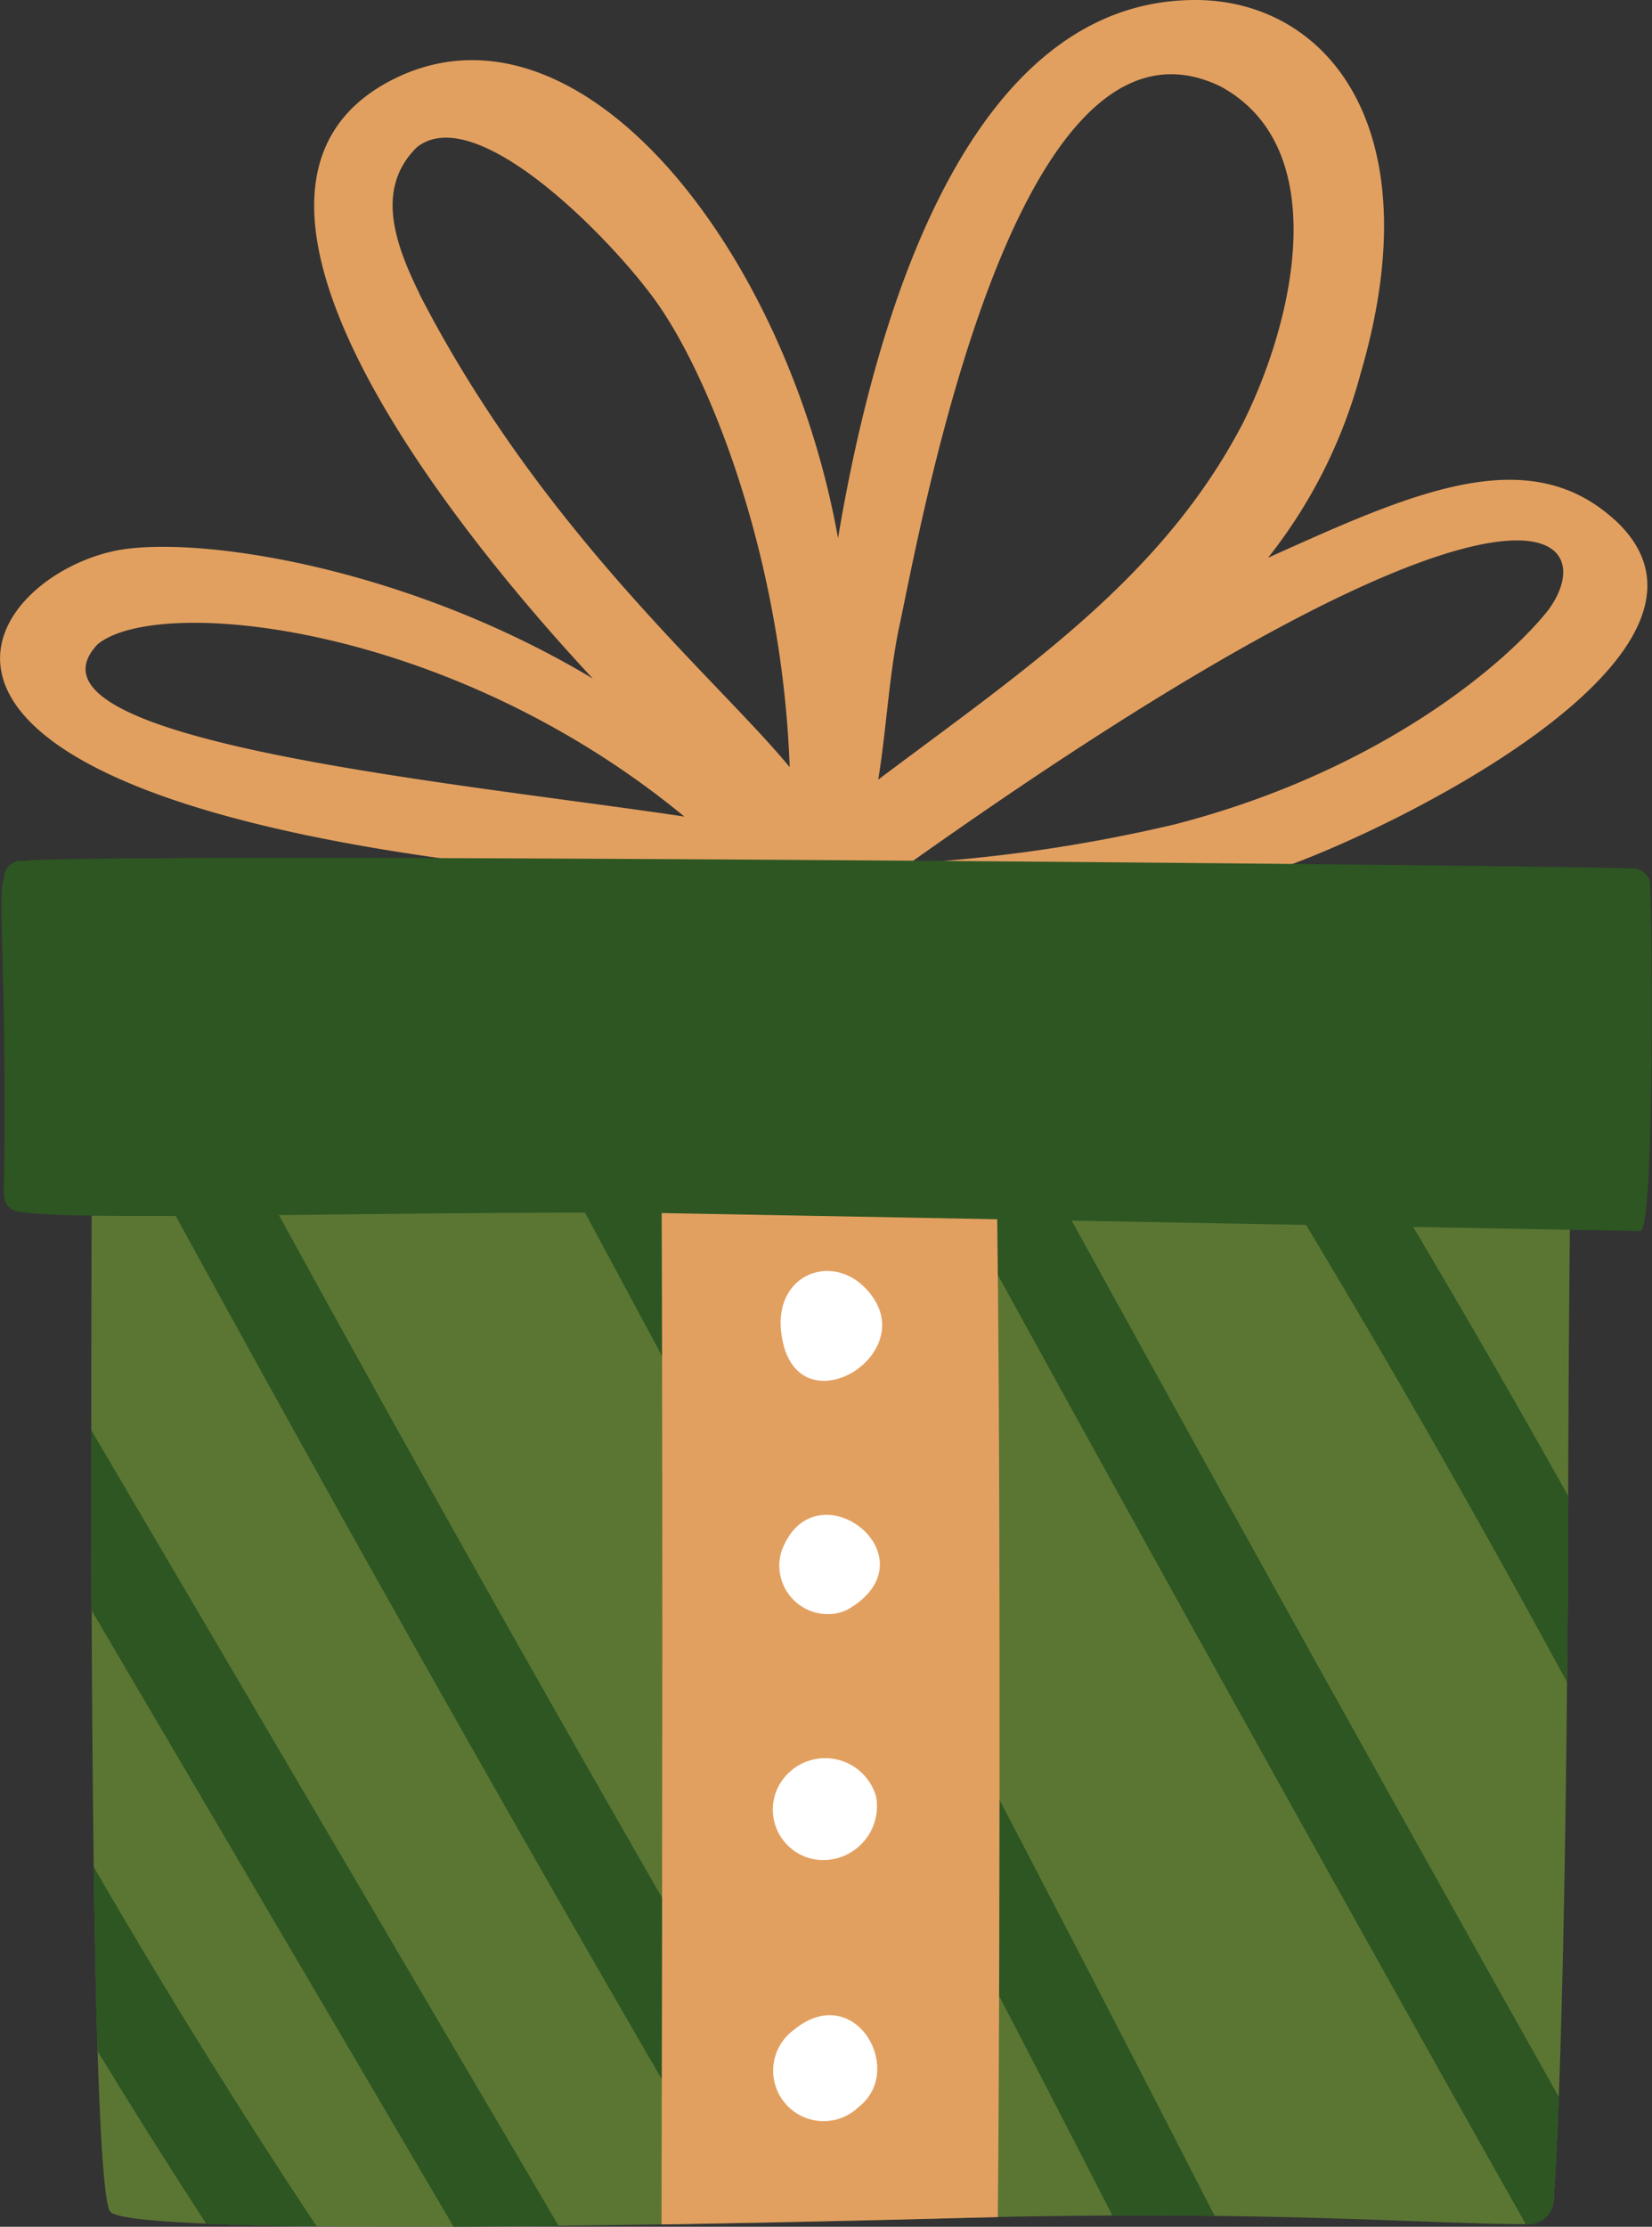 <svg xmlns="http://www.w3.org/2000/svg" xmlns:xlink="http://www.w3.org/1999/xlink" width="59.335" height="79.928" viewBox="0 0 59.335 79.928">
  <rect x="0" y="0" width="59.335" height="79.928" fill="#333333" stroke="none"/>
  <defs>
    <clipPath id="clip-path">
      <rect id="Rectangle_2251" data-name="Rectangle 2251" width="59.335" height="79.928" fill="none"/>
    </clipPath>
  </defs>
  <g id="Group_4235" data-name="Group 4235" transform="translate(0)">
    <g id="Group_4234" data-name="Group 4234" transform="translate(0 0)" clip-path="url(#clip-path)">
      <path id="Path_4612" data-name="Path 4612" d="M67.905,182.168a.8.8,0,0,0-.653-.411c-17.789-1.216-52.169-.881-52.169-.247,0,.22-.245,37.92.64,39.4.65,1.088,30.841.228,30.868.227,10.891-.266,16.38.234,20.109.234a.93.93,0,0,0,.88-.995s.464-5.4.521-26.213c.044-12.495.206-11.653-.2-12" transform="translate(-11.773 -141.536)" fill="#5b7633"/>
      <path id="Path_4613" data-name="Path 4613" d="M15.6,314.317q1.905,3.122,3.9,6.186c1.129.047,2.478.077,3.966.094q-4.2-6.329-8.006-12.9c.034,2.443.078,4.712.139,6.625" transform="translate(-12.093 -240.685)" fill="#2d5622"/>
      <path id="Path_4614" data-name="Path 4614" d="M15.064,242.183l13,22.121c1.241-.005,2.509-.016,3.772-.03L15.051,235.712c0,2.048,0,4.243.013,6.471" transform="translate(-11.773 -184.38)" fill="#2d5622"/>
      <path id="Path_4615" data-name="Path 4615" d="M89.988,180.943c-1.27,0-2.508.007-3.705.014q9.564,17.639,18.777,35.466,1.2,2.32,2.39,4.645,1.979-.009,3.673.013-9.137-17.839-18.628-35.493-1.25-2.324-2.507-4.644" transform="translate(-67.493 -141.538)" fill="#2d5622"/>
      <path id="Path_4616" data-name="Path 4616" d="M203.473,182.3q6.276,10.171,11.972,20.683c.018-2.019.033-4.242.041-6.686q-3.917-7-8.093-13.857c-1.273-.051-2.584-.1-3.921-.139" transform="translate(-159.162 -142.602)" fill="#2d5622"/>
      <path id="Path_4617" data-name="Path 4617" d="M152.416,181.227c-1.251-.021-2.505-.039-3.755-.053q9.809,17.9,19.792,35.7,1.316,2.344,2.639,4.685h.122a.93.93,0,0,0,.88-1s.081-.947.18-3.573q-8.507-15.14-16.889-30.35-1.489-2.7-2.969-5.413" transform="translate(-116.286 -141.719)" fill="#2d5622"/>
      <path id="Path_4618" data-name="Path 4618" d="M22.977,181.888c-1.6.055-2.841.12-3.613.191q9.925,18.276,20.379,36.258,1.086,1.868,2.181,3.731c1.369-.026,2.637-.053,3.741-.079Q36,205.544,26.786,188.843q-1.916-3.471-3.809-6.955" transform="translate(-15.147 -142.278)" fill="#2d5622"/>
      <path id="Path_4619" data-name="Path 4619" d="M58,18.667c-3.145-2.883-7.366-.935-12.456,1.354a18.194,18.194,0,0,0,3.323-6.608C51.488,4.49,47.581,0,42.936,0,34.778,0,31.442,11.307,30.1,19.318,28.26,9.039,20.92-.38,14.258,2.78c-7.675,3.676,1.266,15.388,7.033,21.576-6.484-3.885-13.693-5.07-16.8-4.647-4.747.664-10.837,8.1,11.769,11.157,13.741,1.868,18.858,3.96,29.595.347,3.961-1.326,17.29-7.8,12.151-12.546M3.5,23.132c2.137-1.787,12.623-.792,21.081,6.179C16.445,28.086.243,26.6,3.5,23.132M15.069,10.549c-.913-1.853-1.575-3.8-.1-5.26,2.124-1.7,6.967,3.275,8.56,5.484,1.948,2.686,4.567,9.234,4.834,16.762-2.59-3.144-8.9-8.438-13.3-16.985m17.2,12.109c.8-3.672,4.167-23.1,11.556-19.567,4.033,2.158,2.725,8.27.838,12.065-2.9,5.591-7.856,8.878-13.113,12.827.286-1.763.375-3.569.719-5.325m23.362-.783c-1.374,1.765-5.881,5.772-13.448,7.718a55.857,55.857,0,0,1-9.508,1.394C54.6,15.426,57.633,19.109,55.627,21.874" transform="translate(0 0)" fill="#e2a060"/>
      <path id="Path_4620" data-name="Path 4620" d="M114.18,180.96c-1.521-.011-3.024-.017-4.493-.018h-.636c0,.186,0,.412,0,.693.061,10.957.038,27.391.01,39.747,6-.1,11.045-.239,11.056-.24l1.022-.023c.086-8.1.118-35.83-.127-40.055-2.282-.051-4.583-.085-6.834-.1" transform="translate(-85.301 -141.537)" fill="#e2a060"/>
      <path id="Path_4621" data-name="Path 4621" d="M58.948,141.779c-1.02-.106-55.039-.6-57.9-.277a.613.613,0,0,0-.7.6c-.258.517.091,3.215,0,10.723-.008.549-.082.926.26,1.173.5.5,11.866.09,22.667.132l35.847.659c.534-.055.416-12.373.329-12.592a.644.644,0,0,0-.511-.416" transform="translate(-0.2 -110.601)" fill="#2d5622"/>
      <path id="Path_4622" data-name="Path 4622" d="M128.763,211.614c.36,3.573,4.751,1.139,3.363-1.091-1.141-1.815-3.573-1.131-3.363,1.091" transform="translate(-100.712 -163.863)" fill="#fff"/>
      <path id="Path_4623" data-name="Path 4623" d="M128.579,251a1.742,1.742,0,0,0,1.674,2.24,1.506,1.506,0,0,0,.8-.218c3.055-1.892-1.322-5.2-2.475-2.022" transform="translate(-100.515 -195.303)" fill="#fff"/>
      <path id="Path_4624" data-name="Path 4624" d="M128.173,290.225a1.812,1.812,0,0,0,1.1,3.229,1.936,1.936,0,0,0,1.929-2.266,1.9,1.9,0,0,0-3.033-.963" transform="translate(-99.732 -226.688)" fill="#fff"/>
      <path id="Path_4625" data-name="Path 4625" d="M128.36,332.672a1.812,1.812,0,1,0,2.312,2.779c1.714-1.33-.142-4.551-2.312-2.779" transform="translate(-99.836 -259.819)" fill="#fff"/>
    </g>
  </g>
</svg>
